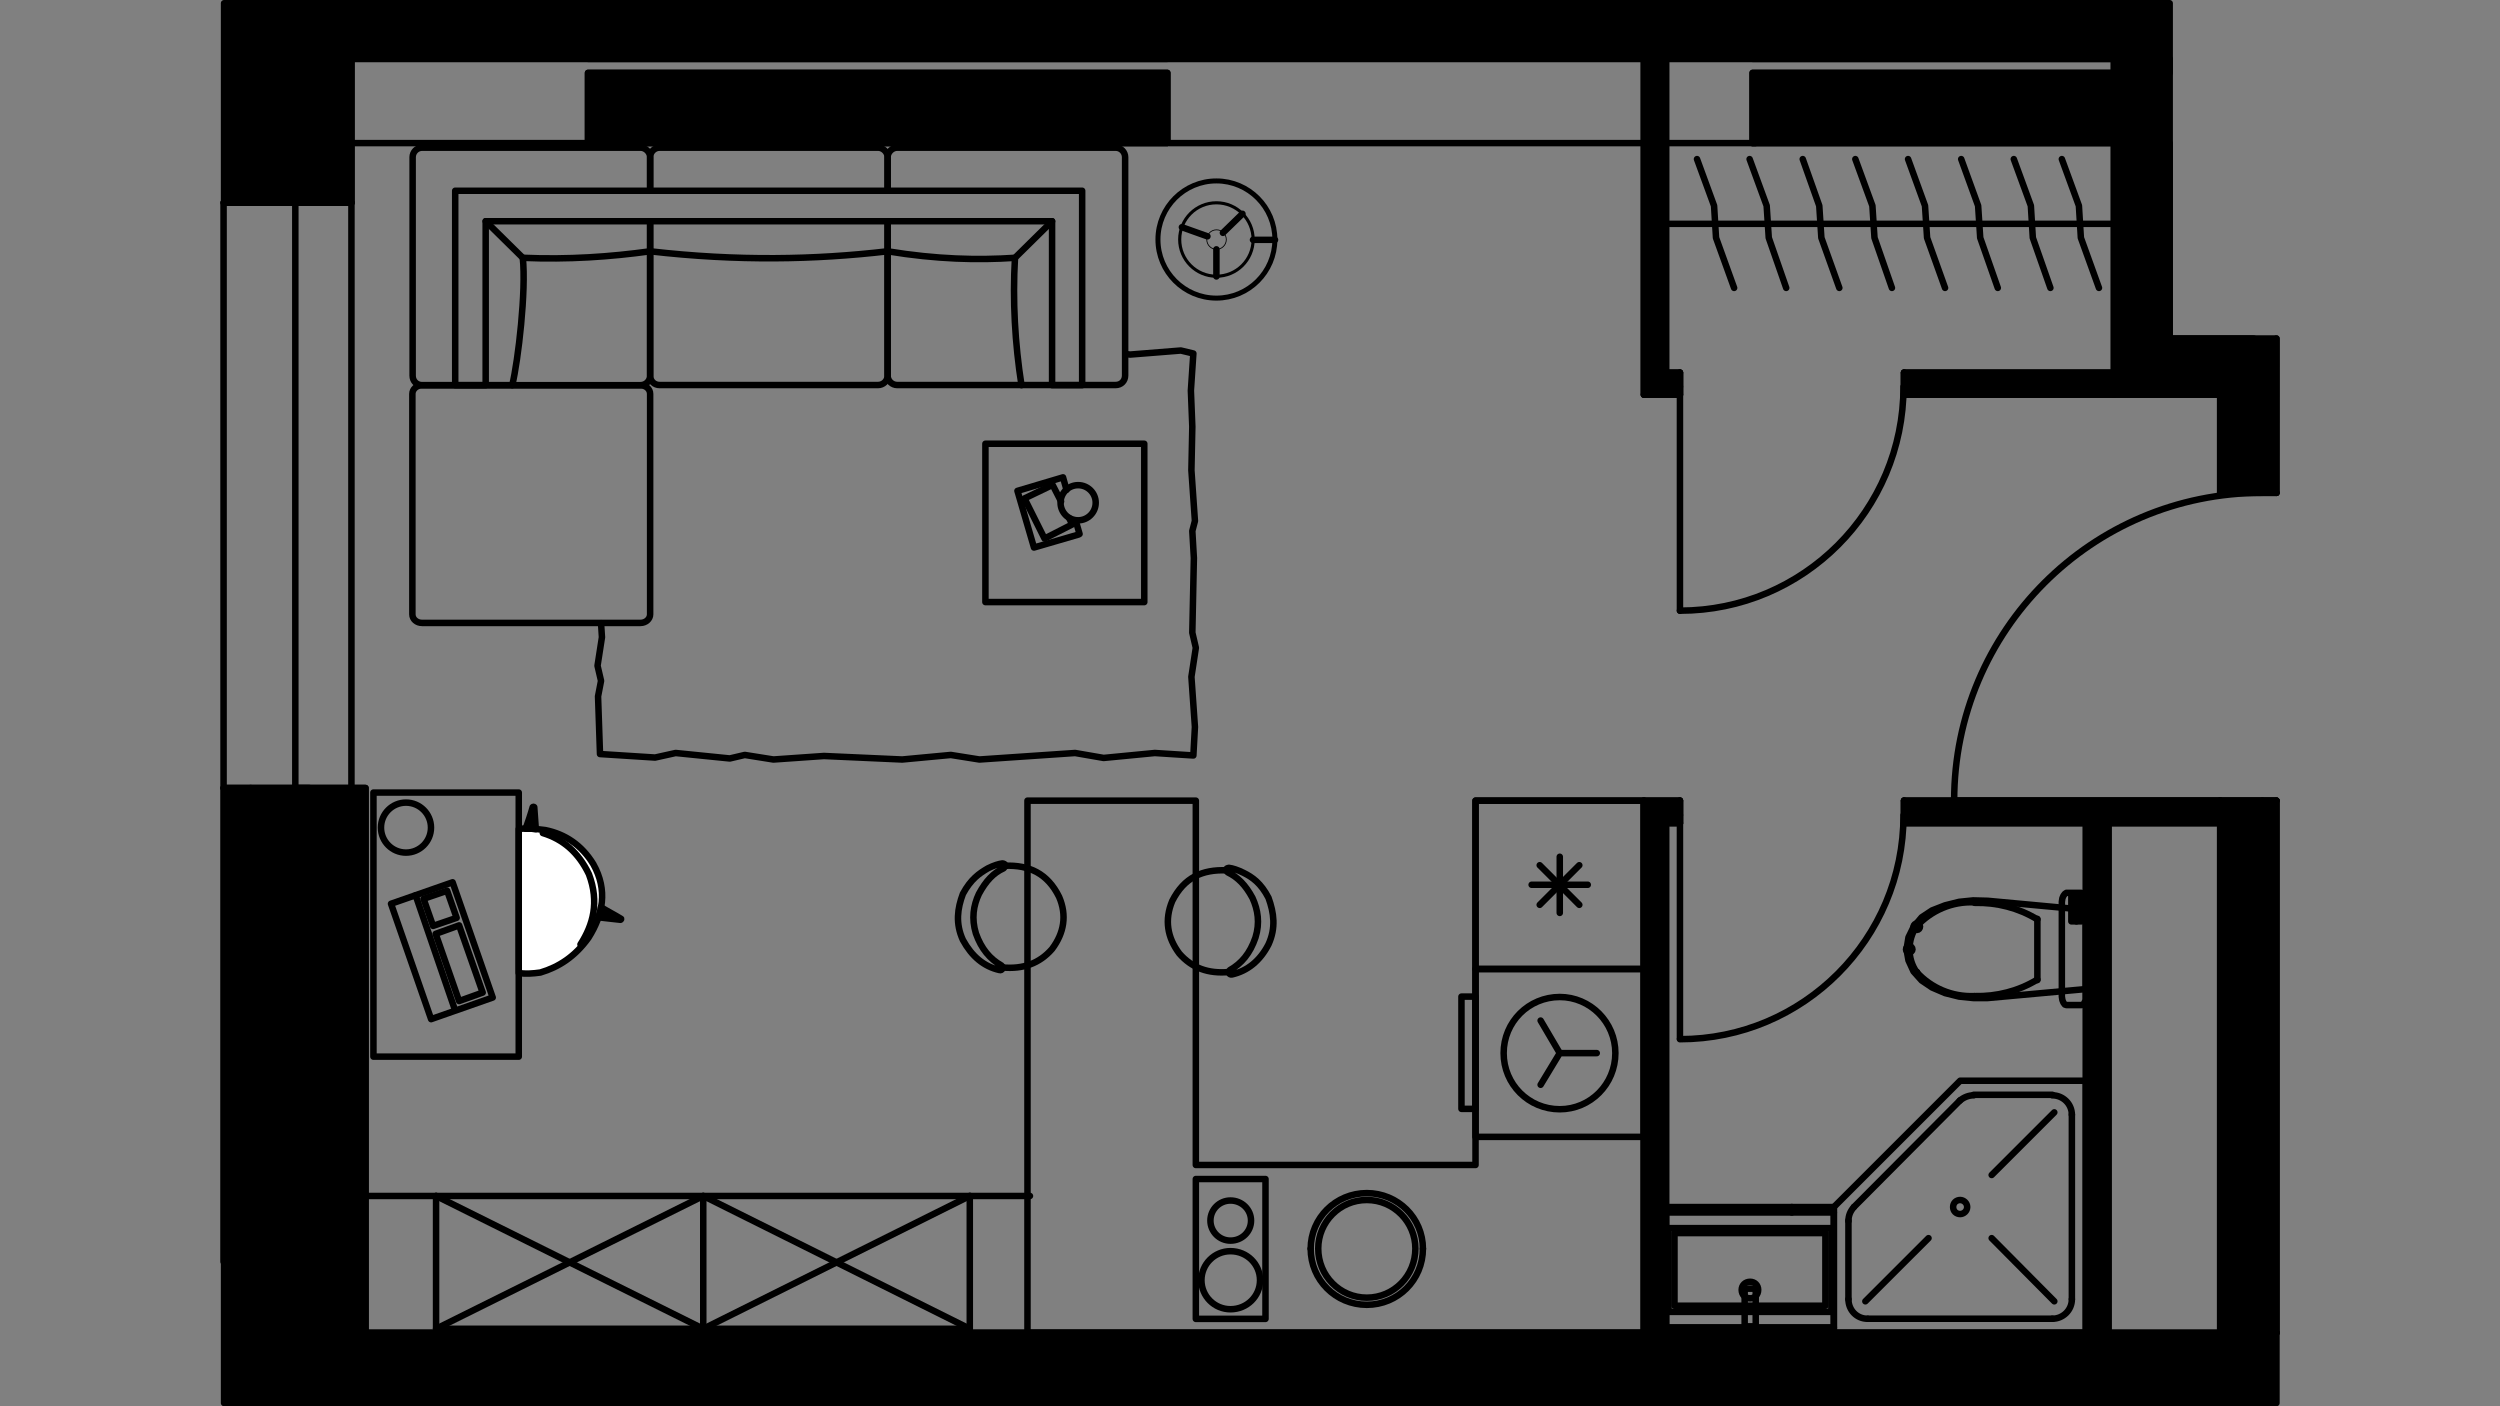 <?xml version="1.0" encoding="utf-8"?>
<!-- Generator: Adobe Illustrator 22.0.1, SVG Export Plug-In . SVG Version: 6.00 Build 0)  -->
<svg version="1.1" id="Слой_1" xmlns="http://www.w3.org/2000/svg" xmlns:xlink="http://www.w3.org/1999/xlink" x="0px" y="0px"
	 viewBox="0 0 1920 1080" style="enable-background:new 0 0 1920 1080;" xml:space="preserve">
<rect x="0" y="0" width="1920" height="1080" fill="#808080" stroke="none"/>
<style type="text/css">
	.st0{fill:none;stroke:#000000;stroke-width:5;stroke-linecap:round;stroke-linejoin:round;stroke-miterlimit:22.926;}
	.st1{fill:none;stroke:#000000;stroke-width:4.996;stroke-linecap:round;stroke-linejoin:round;stroke-miterlimit:22.926;}
	.st2{fill:none;stroke:#000000;stroke-width:5;stroke-linejoin:round;stroke-miterlimit:22.926;}
	.st3{fill:none;stroke:#000000;stroke-width:3.514;stroke-linecap:round;stroke-linejoin:round;stroke-miterlimit:22.926;}
	.st4{fill:none;stroke:#000000;stroke-width:3.842;stroke-linecap:round;stroke-linejoin:round;stroke-miterlimit:22.926;}
	.st5{fill:none;stroke:#000000;stroke-width:2.407;stroke-linecap:round;stroke-linejoin:round;stroke-miterlimit:22.926;}
	.st6{fill:none;stroke:#000000;stroke-width:0.644;stroke-linecap:round;stroke-linejoin:round;stroke-miterlimit:22.926;}
	.st7{fill:#FFFFFF;}
	.st8{fill:none;}
</style>
<g>
	<path class="st0" d="M1623.5,109.9v193.2 M1623.5,45.2V56"/>
	<path class="st0" d="M1666.3,56V45.2 M1666.3,260V109.9"/>
	<polygon class="st1" points="1493.8,762.7 1483.8,758.4 1475.8,753 1469.6,746.1 1465.7,737.6 1464.2,729.2 1465.7,719.9 
		1469.6,711.9 1475.8,704.5 1483.8,699.2 1493.8,695.3 1504.6,692.6 1515.4,691.5 1526.6,691.8 1602,698.8 1602,759.6 1526.6,766.5 
		1515.4,766.5 1504.6,765.4 	"/>
	<path d="M1472.3,711.5h-2.7c0,1.5,1.2,2.7,2.7,2.7c1.2,0,2.3-1.2,2.3-2.7c0-1.2-1.2-2.3-2.3-2.3c-1.5,0-2.7,1.2-2.7,2.3H1472.3z"/>
	<path class="st2" d="M1472.3,711.5h-2.7c0,1.5,1.2,2.7,2.7,2.7c1.2,0,2.3-1.2,2.3-2.7c0-1.2-1.2-2.3-2.3-2.3
		c-1.5,0-2.7,1.2-2.7,2.3H1472.3z"/>
	<path d="M1516.6,693L1516.6,693z"/>
	<path class="st2" d="M1516.6,693L1516.6,693z"/>
	<path d="M1564.7,705.7L1564.7,705.7z"/>
	<path class="st2" d="M1564.7,705.7L1564.7,705.7z"/>
	<polyline class="st1" points="1564.7,705.7 1564.7,729.2 1564.7,752.7 	"/>
	<path d="M1516.6,765L1516.6,765z"/>
	<path class="st2" d="M1516.6,765L1516.6,765z"/>
	<polygon points="1472.3,746.5 1471.9,746.5 1472.3,746.5 1471.9,746.5 	"/>
	<polygon class="st2" points="1472.3,746.5 1471.9,746.5 1472.3,746.5 1471.9,746.5 	"/>
	<path d="M1466.1,729.2h-2.3c0,1.2,1.2,2.3,2.3,2.3c1.5,0,2.7-1.2,2.7-2.3c0-1.5-1.2-2.7-2.7-2.7c-1.2,0-2.3,1.2-2.3,2.7H1466.1z"/>
	<path class="st2" d="M1466.1,729.2h-2.3c0,1.2,1.2,2.3,2.3,2.3c1.5,0,2.7-1.2,2.7-2.3c0-1.5-1.2-2.7-2.7-2.7
		c-1.2,0-2.3,1.2-2.3,2.7H1466.1z"/>
	<path class="st1" d="M1471.9,711.5c-3.5,5-5.4,11.2-5.4,17.7"/>
	<path class="st1" d="M1516.2,693c-16.9-0.8-33.1,6.2-44.3,18.5"/>
	<path class="st1" d="M1564.7,706.1c-14.6-8.9-31.2-13.1-48.1-12.7"/>
	<path class="st1" d="M1516.6,765c16.9,0.4,33.5-3.8,48.1-12.7"/>
	<path class="st1" d="M1471.9,746.5c11.2,12.3,27.3,19.2,44.3,18.5"/>
	<path class="st1" d="M1466.5,729.2c0,6.2,1.9,12.3,5.4,17.3"/>
	<polygon class="st1" points="1583.9,689.9 1584.7,688 1585.8,686.5 1587,685.7 1598.5,685.7 1600.1,686.5 1600.8,688 1602,689.9 
		1602,692.6 1602,765.4 1602,768 1600.8,770 1600.1,771.5 1598.5,771.9 1587,771.9 1585.8,771.5 1584.7,770 1583.9,768 
		1583.5,765.4 1583.5,692.6 	"/>
	<rect x="1590.8" y="688" class="st1" width="7.7" height="19.6"/>
	<line class="st1" x1="1594.7" y1="707.6" x2="1594.7" y2="688"/>
	<polygon class="st1" points="1602,830 1505.4,830 1408.4,927 1408.4,1023.6 1602,1023.6 	"/>
	<line class="st1" x1="1591.2" y1="855.8" x2="1591.2" y2="997.8"/>
	<line class="st1" x1="1576.2" y1="1012.8" x2="1434.6" y2="1012.8"/>
	<line class="st1" x1="1419.6" y1="997.8" x2="1419.6" y2="937.4"/>
	<line class="st1" x1="1423.8" y1="927" x2="1505.4" y2="845"/>
	<line class="st1" x1="1515.8" y1="840.8" x2="1576.2" y2="840.8"/>
	<line class="st1" x1="1481.1" y1="950.9" x2="1432.6" y2="999.4"/>
	<line class="st1" x1="1529.6" y1="950.9" x2="1577.7" y2="999.4"/>
	<line class="st1" x1="1529.6" y1="902.4" x2="1577.7" y2="854.3"/>
	<path class="st1" d="M1576.2,1012.8c8.1,0,15-6.5,15-15"/>
	<path class="st1" d="M1419.6,997.8c0,8.5,6.5,15,14.6,15"/>
	<path class="st1" d="M1423.8,927c-2.7,3.1-4.2,6.5-4.2,10.8"/>
	<path class="st1" d="M1515.8,841.2c-3.8,0-7.7,1.5-10.8,4.2"/>
	<path class="st1" d="M1591.2,856.2c0-8.5-6.9-15-15-15"/>
	<path class="st1" d="M1505.4,921.6c-3.1,0-5.4,2.3-5.4,5.4c0,3.1,2.3,5.4,5.4,5.4c2.7,0,5.4-2.3,5.4-5.4
		C1510.8,923.9,1508.1,921.6,1505.4,921.6"/>
	<line class="st1" x1="1279.5" y1="927" x2="1408.4" y2="927"/>
	<polyline class="st1" points="1279.5,927 1279.5,1023.6 1408.4,1023.6 1408.4,927 	"/>
	<line class="st1" x1="1279.5" y1="1019.4" x2="1408.4" y2="1019.4"/>
	<rect x="1286" y="947" class="st1" width="115.9" height="55.8"/>
	<rect x="1281.4" y="943.2" class="st1" width="125.1" height="64.3"/>
	<path class="st1" d="M1344.1,984.4c-3.8,0-6.5,2.7-6.5,6.2c0,3.8,2.7,6.5,6.5,6.5c3.5,0,6.2-2.7,6.2-6.5
		C1350.3,987,1347.6,984.4,1344.1,984.4"/>
	<rect x="1339.9" y="989.7" class="st1" width="8.5" height="28.9"/>
	<line class="st1" x1="1279.5" y1="931.2" x2="1408.4" y2="931.2"/>
	<line class="st1" x1="1376.1" y1="927" x2="1376.1" y2="931.2"/>
	<polygon class="st1" points="1262.5,1023.6 789.1,1023.6 789.1,614.9 918.4,614.9 918.4,894.7 1133.2,894.7 1133.2,614.9 
		1262.5,614.9 	"/>
	<rect x="1133.2" y="614.9" class="st1" width="129.3" height="129.3"/>
	<rect x="918.4" y="905.5" class="st1" width="53.5" height="107.4"/>
	<path class="st1" d="M1092.8,959c0-23.5-19.2-42.7-43.1-42.7s-43.1,19.2-43.1,42.7"/>
	<path class="st1" d="M1006.6,959c0,23.9,19.2,43.1,43.1,43.1s43.1-19.2,43.1-43.1"/>
	<line class="st1" x1="1197.9" y1="701.1" x2="1197.9" y2="658"/>
	<line class="st1" x1="1182.5" y1="694.9" x2="1212.9" y2="664.5"/>
	<line class="st1" x1="1176.3" y1="679.5" x2="1219.4" y2="679.5"/>
	<line class="st1" x1="1182.5" y1="664.5" x2="1212.9" y2="694.9"/>
	<path class="st1" d="M945,960.9c-12.3,0-22.3,10-22.3,22.3s10,22.3,22.3,22.3c12.7,0,22.7-10,22.7-22.3S957.7,960.9,945,960.9"/>
	<path class="st1" d="M945,922c-8.5,0-15.4,6.9-15.4,15.4s6.9,15.4,15.4,15.4c8.9,0,15.8-6.9,15.8-15.4S953.8,922,945,922"/>
	<path class="st1" d="M1049.7,921.6c-20.8,0-37.3,16.9-37.3,37.3c0,20.8,16.6,37.7,37.3,37.7c20.8,0,37.3-16.9,37.3-37.7
		C1087,938.6,1070.5,921.6,1049.7,921.6"/>
	<rect x="1133.2" y="744.2" class="st1" width="129.3" height="128.9"/>
	<rect x="1122.4" y="765.4" class="st1" width="10.8" height="86.2"/>
	<polyline class="st1" points="1183.2,833.1 1197.9,808.8 1226.3,808.8 	"/>
	<line class="st1" x1="1197.9" y1="808.8" x2="1183.2" y2="783.8"/>
	<path class="st1" d="M1197.9,765.7c-23.9,0-43.1,19.2-43.1,43.1c0,23.9,19.2,43.1,43.1,43.1c23.5,0,42.7-19.2,42.7-43.1
		C1240.6,785,1221.3,765.7,1197.9,765.7"/>
	<polyline class="st1" points="280.7,1023.6 280.7,605.2 269.9,605.2 	"/>
	<line class="st1" x1="171.7" y1="605.2" x2="171.7" y2="969"/>
	<path class="st1" d="M226.8,155.7h-34.3H226.8z"/>
	<path class="st1" d="M226.8,605.2h-34.3H226.8z"/>
	<path class="st1" d="M192.5,155.7h-20.8H192.5z"/>
	<path class="st1" d="M192.5,605.2h-20.8H192.5z"/>
	<polyline class="st1" points="226.8,155.7 237.6,155.7 269.9,155.7 	"/>
	<polyline class="st1" points="226.8,605.2 237.6,605.2 269.9,605.2 	"/>
	<line class="st1" x1="226.8" y1="626" x2="226.8" y2="605.2"/>
	<line class="st1" x1="269.9" y1="155.7" x2="269.9" y2="45.2"/>
	<line class="st3" x1="171.7" y1="2.5" x2="171.7" y2="155.7"/>
	<line class="st1" x1="171.7" y1="605.2" x2="171.7" y2="155.7"/>
	<line class="st1" x1="269.9" y1="605.2" x2="269.9" y2="155.7"/>
	<polyline class="st1" points="226.8,605.2 226.8,380.5 226.8,155.7 	"/>
	<line class="st1" x1="226.8" y1="605.2" x2="237.6" y2="605.2"/>
	<line class="st1" x1="226.8" y1="155.7" x2="237.6" y2="155.7"/>
	<polyline class="st1" points="1748.3,614.9 1737.5,614.9 1705.1,614.9 	"/>
	<polyline class="st1" points="1748.3,378.5 1737.5,378.5 1705.1,378.5 	"/>
	<line class="st1" x1="1748.3" y1="1023.6" x2="1748.3" y2="614.9"/>
	<line class="st1" x1="1748.3" y1="378.5" x2="1748.3" y2="260"/>
	<line class="st1" x1="1705.1" y1="303.1" x2="1705.1" y2="378.5"/>
	<polyline class="st1" points="1705.1,614.9 1705.1,1023.6 1748.3,1023.6 	"/>
	<path class="st1" d="M1737.1,378.5c-130.5,0-236.3,105.8-236.3,236.3"/>
	<line class="st1" x1="1737.5" y1="614.9" x2="1501.2" y2="614.9"/>
	<line class="st1" x1="1748.3" y1="378.5" x2="1737.5" y2="378.5"/>
	<line class="st1" x1="1748.3" y1="614.9" x2="1737.5" y2="614.9"/>
	<line class="st3" x1="1748.3" y1="1077.5" x2="1748.3" y2="1023.6"/>
	<line class="st1" x1="1748.3" y1="1023.6" x2="280.7" y2="1023.6"/>
	<line class="st1" x1="269.9" y1="45.2" x2="1623.5" y2="45.2"/>
	<line class="st0" x1="451.6" y1="45.2" x2="896.5" y2="45.2"/>
	<line class="st0" x1="1346" y1="45.2" x2="1623.5" y2="45.2"/>
	<line class="st1" x1="1619.3" y1="1023.6" x2="1619.3" y2="632.2"/>
	<polyline class="st1" points="1602,632.2 1602,1023.6 1619.3,1023.6 	"/>
	<polyline class="st1" points="1290.2,614.9 1290.2,626 1290.2,632.2 	"/>
	<polyline class="st1" points="1462.3,614.9 1462.3,626 1462.3,632.2 	"/>
	<line class="st1" x1="1705.1" y1="614.9" x2="1462.3" y2="614.9"/>
	<line class="st1" x1="1290.2" y1="614.9" x2="1262.5" y2="614.9"/>
	<line class="st1" x1="1279.5" y1="632.2" x2="1290.2" y2="632.2"/>
	<line class="st1" x1="1462.3" y1="632.2" x2="1602" y2="632.2"/>
	<polyline class="st1" points="1619.3,632.2 1705.1,632.2 1705.1,614.9 	"/>
	<path class="st1" d="M1290.2,798.1c94.7,0,171.7-77,171.7-172"/>
	<line class="st1" x1="1290.2" y1="626" x2="1290.2" y2="797.7"/>
	<line class="st1" x1="1462.3" y1="614.9" x2="1462.3" y2="626"/>
	<line class="st1" x1="1290.2" y1="614.9" x2="1290.2" y2="626"/>
	<polyline class="st1" points="1262.5,614.9 1262.5,1023.6 1279.5,1023.6 1279.5,632.2 	"/>
	<polyline class="st1" points="1279.5,286.2 1279.5,45.2 1262.5,45.2 1262.5,303.1 	"/>
	<polyline class="st1" points="1290.2,286.2 1290.2,296.9 1290.2,303.1 	"/>
	<polyline class="st1" points="1462.3,286.2 1462.3,296.9 1462.3,303.1 	"/>
	<line class="st1" x1="1623.5" y1="286.2" x2="1462.3" y2="286.2"/>
	<line class="st1" x1="1290.2" y1="286.2" x2="1279.5" y2="286.2"/>
	<line class="st1" x1="1262.5" y1="303.1" x2="1290.2" y2="303.1"/>
	<polyline class="st1" points="1462.3,303.1 1623.5,303.1 1623.5,286.2 	"/>
	<path class="st1" d="M1290.2,469c94.7,0,171.7-77,171.7-172"/>
	<line class="st1" x1="1290.2" y1="296.9" x2="1290.2" y2="469"/>
	<line class="st1" x1="1462.3" y1="286.2" x2="1462.3" y2="296.9"/>
	<line class="st1" x1="1290.2" y1="286.2" x2="1290.2" y2="296.9"/>
	<path class="st0" d="M1623.5,56H1346v53.9 M1346,109.9h277.5"/>
	<rect x="451.6" y="56" class="st1" width="444.9" height="53.9"/>
	<line class="st1" x1="1623.5" y1="303.1" x2="1705.1" y2="303.1"/>
	<line class="st1" x1="1730.9" y1="260" x2="1666.3" y2="260"/>
	<path d="M1748.3,260h-82c0-105.5,0-169.4,0-257.5h-412.6h-17.3H172.1v153.2h20.4h34.3h10.8h32.3V45.2h992.6h16.9h344.1V56H1346
		v53.9h277.5v176.3v16.9h81.6v75.4h32.3h10.8L1748.3,260L1748.3,260z"/>
	<path class="st0" d="M1748.3,260h-82c0-105.5,0-169.4,0-257.5h-412.6h-17.3H172.1v153.2h20.4h34.3h10.8h32.3V45.2h992.6h16.9h344.1
		V56H1346v53.9h277.5v176.3v16.9h81.6v75.4h32.3h10.8L1748.3,260L1748.3,260z"/>
	<polygon points="280.7,1023.6 280.7,605.2 269.9,605.2 237.6,605.2 226.8,605.2 192.5,605.2 172.1,605.2 172.1,1077.5 
		1542.7,1077.5 1585.8,1077.5 1748.3,1077.5 1748.3,1023.6 1705.1,1023.6 1619.3,1023.6 1602,1023.6 1408.4,1023.6 1279.5,1023.6 
		1262.5,1023.6 789.1,1023.6 	"/>
	<polygon class="st0" points="280.7,1023.6 280.7,605.2 269.9,605.2 237.6,605.2 226.8,605.2 192.5,605.2 172.1,605.2 172.1,1077.5 
		1542.7,1077.5 1585.8,1077.5 1748.3,1077.5 1748.3,1023.6 1705.1,1023.6 1619.3,1023.6 1602,1023.6 1408.4,1023.6 1279.5,1023.6 
		1262.5,1023.6 789.1,1023.6 	"/>
	<polygon points="1748.3,1023.6 1748.3,614.9 1737.5,614.9 1705.1,614.9 1705.1,632.2 1705.1,1023.6 	"/>
	<polygon class="st0" points="1748.3,1023.6 1748.3,614.9 1737.5,614.9 1705.1,614.9 1705.1,632.2 1705.1,1023.6 	"/>
	<polygon points="1619.3,1023.6 1619.3,632.2 1705.1,632.2 1705.1,614.9 1500.8,614.9 1462.3,614.9 1462.3,626 1462.3,632.2 
		1602,632.2 1602,692.6 1602,698.8 1602,759.6 1602,765.4 1602,830 1602,1023.6 	"/>
	<polygon class="st0" points="1619.3,1023.6 1619.3,632.2 1705.1,632.2 1705.1,614.9 1500.8,614.9 1462.3,614.9 1462.3,626 
		1462.3,632.2 1602,632.2 1602,692.6 1602,698.8 1602,759.6 1602,765.4 1602,830 1602,1023.6 	"/>
	<polygon points="1279.5,927 1279.5,632.2 1290.2,632.2 1290.2,626 1290.2,614.9 1262.5,614.9 1262.5,744.2 1262.5,873.1 
		1262.5,1023.6 1279.5,1023.6 1279.5,1019.4 1279.5,931.2 	"/>
	<polygon class="st0" points="1279.5,927 1279.5,632.2 1290.2,632.2 1290.2,626 1290.2,614.9 1262.5,614.9 1262.5,744.2 
		1262.5,873.1 1262.5,1023.6 1279.5,1023.6 1279.5,1019.4 1279.5,931.2 	"/>
	<polygon points="1290.2,303.1 1290.2,296.9 1290.2,286.2 1279.5,286.2 1279.5,45.2 1262.5,45.2 1262.5,303.1 	"/>
	<polygon class="st0" points="1290.2,303.1 1290.2,296.9 1290.2,286.2 1279.5,286.2 1279.5,45.2 1262.5,45.2 1262.5,303.1 	"/>
	<rect x="451.6" y="56" width="444.9" height="53.9"/>
	<rect x="451.6" y="56" class="st0" width="444.9" height="53.9"/>
	<polygon points="1623.5,286.2 1462.3,286.2 1462.3,296.9 1462.3,303.1 1623.5,303.1 	"/>
	<polygon class="st0" points="1623.5,286.2 1462.3,286.2 1462.3,296.9 1462.3,303.1 1623.5,303.1 	"/>
	<line class="st0" x1="1282.5" y1="171.9" x2="1625.1" y2="171.9"/>
	<polyline class="st0" points="1303.3,122.2 1316.4,158 1317.9,182.6 1331.8,221.1 	"/>
	<polyline class="st0" points="1343.7,122.2 1356.8,158 1358.4,182.6 1371.8,221.1 	"/>
	<polyline class="st0" points="1384.5,122.2 1397.2,158 1398.8,182.6 1412.6,221.1 	"/>
	<polyline class="st0" points="1424.9,122.2 1438,158 1439.6,182.6 1453,221.1 	"/>
	<polyline class="st0" points="1465.4,122.2 1478.4,158 1480,182.6 1493.8,221.1 	"/>
	<polyline class="st0" points="1506.2,122.2 1519.2,158 1520.8,182.6 1534.3,221.1 	"/>
	<polyline class="st0" points="1546.6,122.2 1559.7,158 1561.2,182.6 1574.7,221.1 	"/>
	<polyline class="st0" points="1583.5,122.2 1596.6,158 1598.1,182.6 1612,221.1 	"/>
	<line class="st0" x1="1348" y1="109.9" x2="1281" y2="109.9"/>
	<line class="st0" x1="453.5" y1="109.9" x2="271.4" y2="109.9"/>
	<line class="st0" x1="898.4" y1="109.9" x2="1264.1" y2="109.9"/>
	<path class="st0" d="M316.7,302.5v169.3c0,3.7,3.3,6.6,7.4,6.6h167.8c4.1,0,7.4-3,7.4-6.6V302.5c0-3.7-3.3-6.6-7.4-6.6H324.1
		C320,295.9,316.7,298.9,316.7,302.5L316.7,302.5z"/>
	<path class="st0" d="M499.3,146.5v-25.8c0-3.8-3.5-7.3-7.3-7.3H324.2c-4.2,0-7.3,3.5-7.3,7.3v167.8c0,4.2,3.1,7.3,7.3,7.3H492
		c3.8,0,7.3-3.1,7.3-7.3V169.9"/>
	<path class="st0" d="M681.7,146.5v-25.8c0-3.8-3.5-7.3-7.3-7.3H506.6c-4.2,0-7.3,3.5-7.3,7.3v25.8 M499.3,169.9v118.5
		c0,4.2,3.1,7.3,7.3,7.3h167.8c3.8,0,7.3-3.1,7.3-7.3V169.9"/>
	<path class="st0" d="M681.7,169.9v118.5c0,4.2,3.5,7.3,7.3,7.3h167.8c4.2,0,7.3-3.1,7.3-7.3V120.7c0-3.8-3.1-7.3-7.3-7.3H689
		c-3.8,0-7.3,3.5-7.3,7.3v25.8"/>
	<polygon class="st0" points="349.6,295.8 349.6,146.5 831.1,146.5 831.1,295.8 808,295.8 808,169.9 373,169.9 373,295.8 	"/>
	<path class="st0" d="M393.4,295.8c4.6-18.9,10.8-72.7,8.1-97.8c35,1.5,67.4-0.8,97.8-5c67,7.7,126.6,6.5,182.4,0
		c37.7,6.2,69.3,6.9,97.8,5c-1.9,33.1,0,65.8,5,97.8"/>
	<line class="st0" x1="401.5" y1="198" x2="373" y2="169.9"/>
	<line class="st0" x1="779.5" y1="198" x2="808" y2="169.9"/>
	<polyline class="st0" points="461.6,478.6 462.3,489.4 458.9,511.3 461.6,522.9 459.3,534.8 460.8,579.1 503.1,581.8 518.9,578.3 
		560.5,582.5 572,579.8 594,583.3 632.8,580.6 692.9,583.3 730.2,579.8 752.2,583.3 825.7,578.3 847.6,582.1 886.9,578.3 
		916.5,580.2 917.7,558.3 915,519.8 918.4,497.5 915.7,485.9 916.9,428.6 915.7,407.8 917.7,400.1 915,361.2 915.7,327.7 914.6,300 
		916.5,271.5 906.9,269.2 868,272.3 864.2,271.9 	"/>
	<rect x="756.8" y="340.8" class="st0" width="122" height="121.6"/>
	<polyline class="st0" points="826.1,399.7 829.1,410.1 828.4,410.5 794.1,420.5 781.4,377 816.4,366.6 819.1,376.2 	"/>
	<polyline class="st0" points="821.1,397.8 823.4,402.8 802.2,413.6 786.8,382.8 808.4,372.4 814.9,385.1 	"/>
	<ellipse class="st0" cx="828" cy="386.1" rx="13.5" ry="13.5"/>
	
		<ellipse transform="matrix(1.689601e-03 -1 1 1.689601e-03 748.729 1117.84)" class="st4" cx="934.2" cy="183.9" rx="45" ry="44.9"/>
	
		<ellipse transform="matrix(2.172039e-03 -1 1 2.172039e-03 748.281 1117.749)" class="st5" cx="934.2" cy="183.9" rx="28.2" ry="28.2"/>
	<path class="st6" d="M934.3,176.5c4.2,0,7.5,3.4,7.5,7.5s-3.4,7.5-7.5,7.5c-4.2,0-7.5-3.4-7.5-7.5S930.1,176.5,934.3,176.5z"/>
	<line class="st0" x1="979.2" y1="184.2" x2="962.3" y2="184.2"/>
	<line class="st0" x1="934.2" y1="191.5" x2="934.2" y2="212.3"/>
	<line class="st0" x1="939.2" y1="178.8" x2="954.2" y2="164.2"/>
	<line class="st0" x1="927.3" y1="181.5" x2="907.7" y2="174.5"/>
	<path class="st0" d="M946.1,748.4c11.9-2.7,21.6-10.4,28.1-23.1c5.8-12.7,4.2-24.2,0-35.8c-5.8-11.2-12.3-15.8-19.2-19.2
		c-4.6-2.3-8.5-3.5-11.2-3.8c-2.7,0.4-2.7,1.9-0.8,3.5c7.7,3.8,13.5,9.6,18.9,19.6c4.2,9.2,5.8,19.2,2.3,30.4
		c-4.2,12.3-10.8,20-19.6,25C942.7,746.5,944.2,748.8,946.1,748.4z"/>
	<path class="st0" d="M943.8,746.5c-15.8,1.5-28.5-3.1-38.1-14.2c-9.2-12.3-11.5-25.8-5.4-40.4c9.2-18.1,23.1-24.2,41.6-23.5"/>
	<path class="st0" d="M767.6,745c-11.9-2.7-21.2-10.4-28.1-23.1c-5.8-12.7-4.2-24.2,0-35.4c6.2-11.5,12.7-15.8,19.2-19.6
		c4.6-2.3,8.5-3.5,11.2-3.8c2.7,0.4,2.7,1.9,0.8,3.8c-7.7,3.5-13.5,9.6-18.9,19.6c-4.2,8.9-5.8,18.9-2.3,30.4
		c4.2,11.9,10.8,19.6,19.6,24.6C771,743,769.5,745.7,767.6,745L767.6,745z"/>
	<path class="st0" d="M769.9,743c15.8,1.5,28.5-3.1,38.1-14.2c9.2-12.3,11.5-25.8,5.4-40c-8.9-18.1-23.1-24.6-41.6-23.9"/>
	<rect x="334.9" y="918.5" class="st0" width="409.9" height="102"/>
	<polyline class="st0" points="540.1,918.5 540.1,1020.5 334.9,918.5 	"/>
	<line class="st0" x1="540.1" y1="1020.5" x2="744.8" y2="918.5"/>
	<polyline class="st0" points="744.8,1020.5 540.1,918.5 334.9,1020.5 	"/>
	<line class="st0" x1="334.9" y1="918.5" x2="282.2" y2="918.5"/>
	<line class="st0" x1="744.8" y1="918.5" x2="791" y2="918.5"/>
	<rect x="286.8" y="608.7" class="st0" width="111.6" height="202.8"/>
	<circle class="st0" cx="311.8" cy="635.6" r="19.2"/>
	<polygon class="st0" points="347.6,677.6 300.3,694.1 331.1,782.7 378.4,766.1 	"/>
	<line class="st0" x1="319.2" y1="687.6" x2="349.2" y2="775"/>
	<polygon class="st0" points="343.4,684.1 325.3,690.3 332.6,711.1 350.7,704.9 	"/>
	<polygon class="st0" points="352.6,710.7 334.6,717.2 352.6,768.8 370.7,762.3 	"/>
	<path class="st7" d="M398.4,747.3c5.4,0.8,10.8,0.4,16.6-0.4c14.2-4.2,26.6-12.3,36.9-26.6c11.2-17.7,15-36.6,3.8-56.6
		c-8.9-14.6-21.6-23.1-36.9-26.2c-8.5-1.2-16.2-1.5-20.4-0.8V747.3L398.4,747.3z"/>
	<path class="st0" d="M398.4,747.3c5.4,0.8,10.8,0.4,16.6-0.4c14.2-4.2,26.6-12.3,36.9-26.6c11.2-17.7,15-36.6,3.8-56.6
		c-8.9-14.6-21.6-23.1-36.9-26.2c-8.5-1.2-16.2-1.5-20.4-0.8V747.3L398.4,747.3z"/>
	<path class="st0" d="M445.8,725.3c9.6-15,14.6-32.3,6.5-53.9c-8.1-16.9-20-26.9-35.4-31.6"/>
	<path d="M411.5,636.8c-0.4-6.2-0.8-11.2-1.2-16.9c-0.4-0.4-0.8-0.4-1.2,0c-1.5,5.4-3.5,11.2-5.4,16.6
		C406.5,636.4,409.2,636.4,411.5,636.8L411.5,636.8z"/>
	<path class="st0" d="M411.5,636.8c-0.4-6.2-0.8-11.2-1.2-16.9c-0.4-0.4-0.8-0.4-1.2,0c-1.5,5.4-3.5,11.2-5.4,16.6
		C406.5,636.4,409.2,636.4,411.5,636.8L411.5,636.8z"/>
	<path d="M459.6,704.5c6.2,0.8,11.2,1.2,16.9,1.9c0.4,0,0.8-0.8,0.4-0.8c-5-3.1-10.4-5.8-15.4-8.9
		C461.2,699.5,460.4,701.8,459.6,704.5L459.6,704.5z"/>
	<path class="st0" d="M459.6,704.5c6.2,0.8,11.2,1.2,16.9,1.9c0.4,0,0.8-0.8,0.4-0.8c-5-3.1-10.4-5.8-15.4-8.9
		C461.2,699.5,460.4,701.8,459.6,704.5L459.6,704.5z"/>
</g>
<rect id="bar3_x5F_kitchen" x="851.5" y="691.4" class="st8" width="1" height="1"/>
<rect id="happy_x5F_light" x="198.2" y="370.9" class="st8" width="1" height="1"/>
<rect id="full_x5F_closet" x="1383.1" y="257.4" class="st8" width="1" height="1"/>
</svg>

